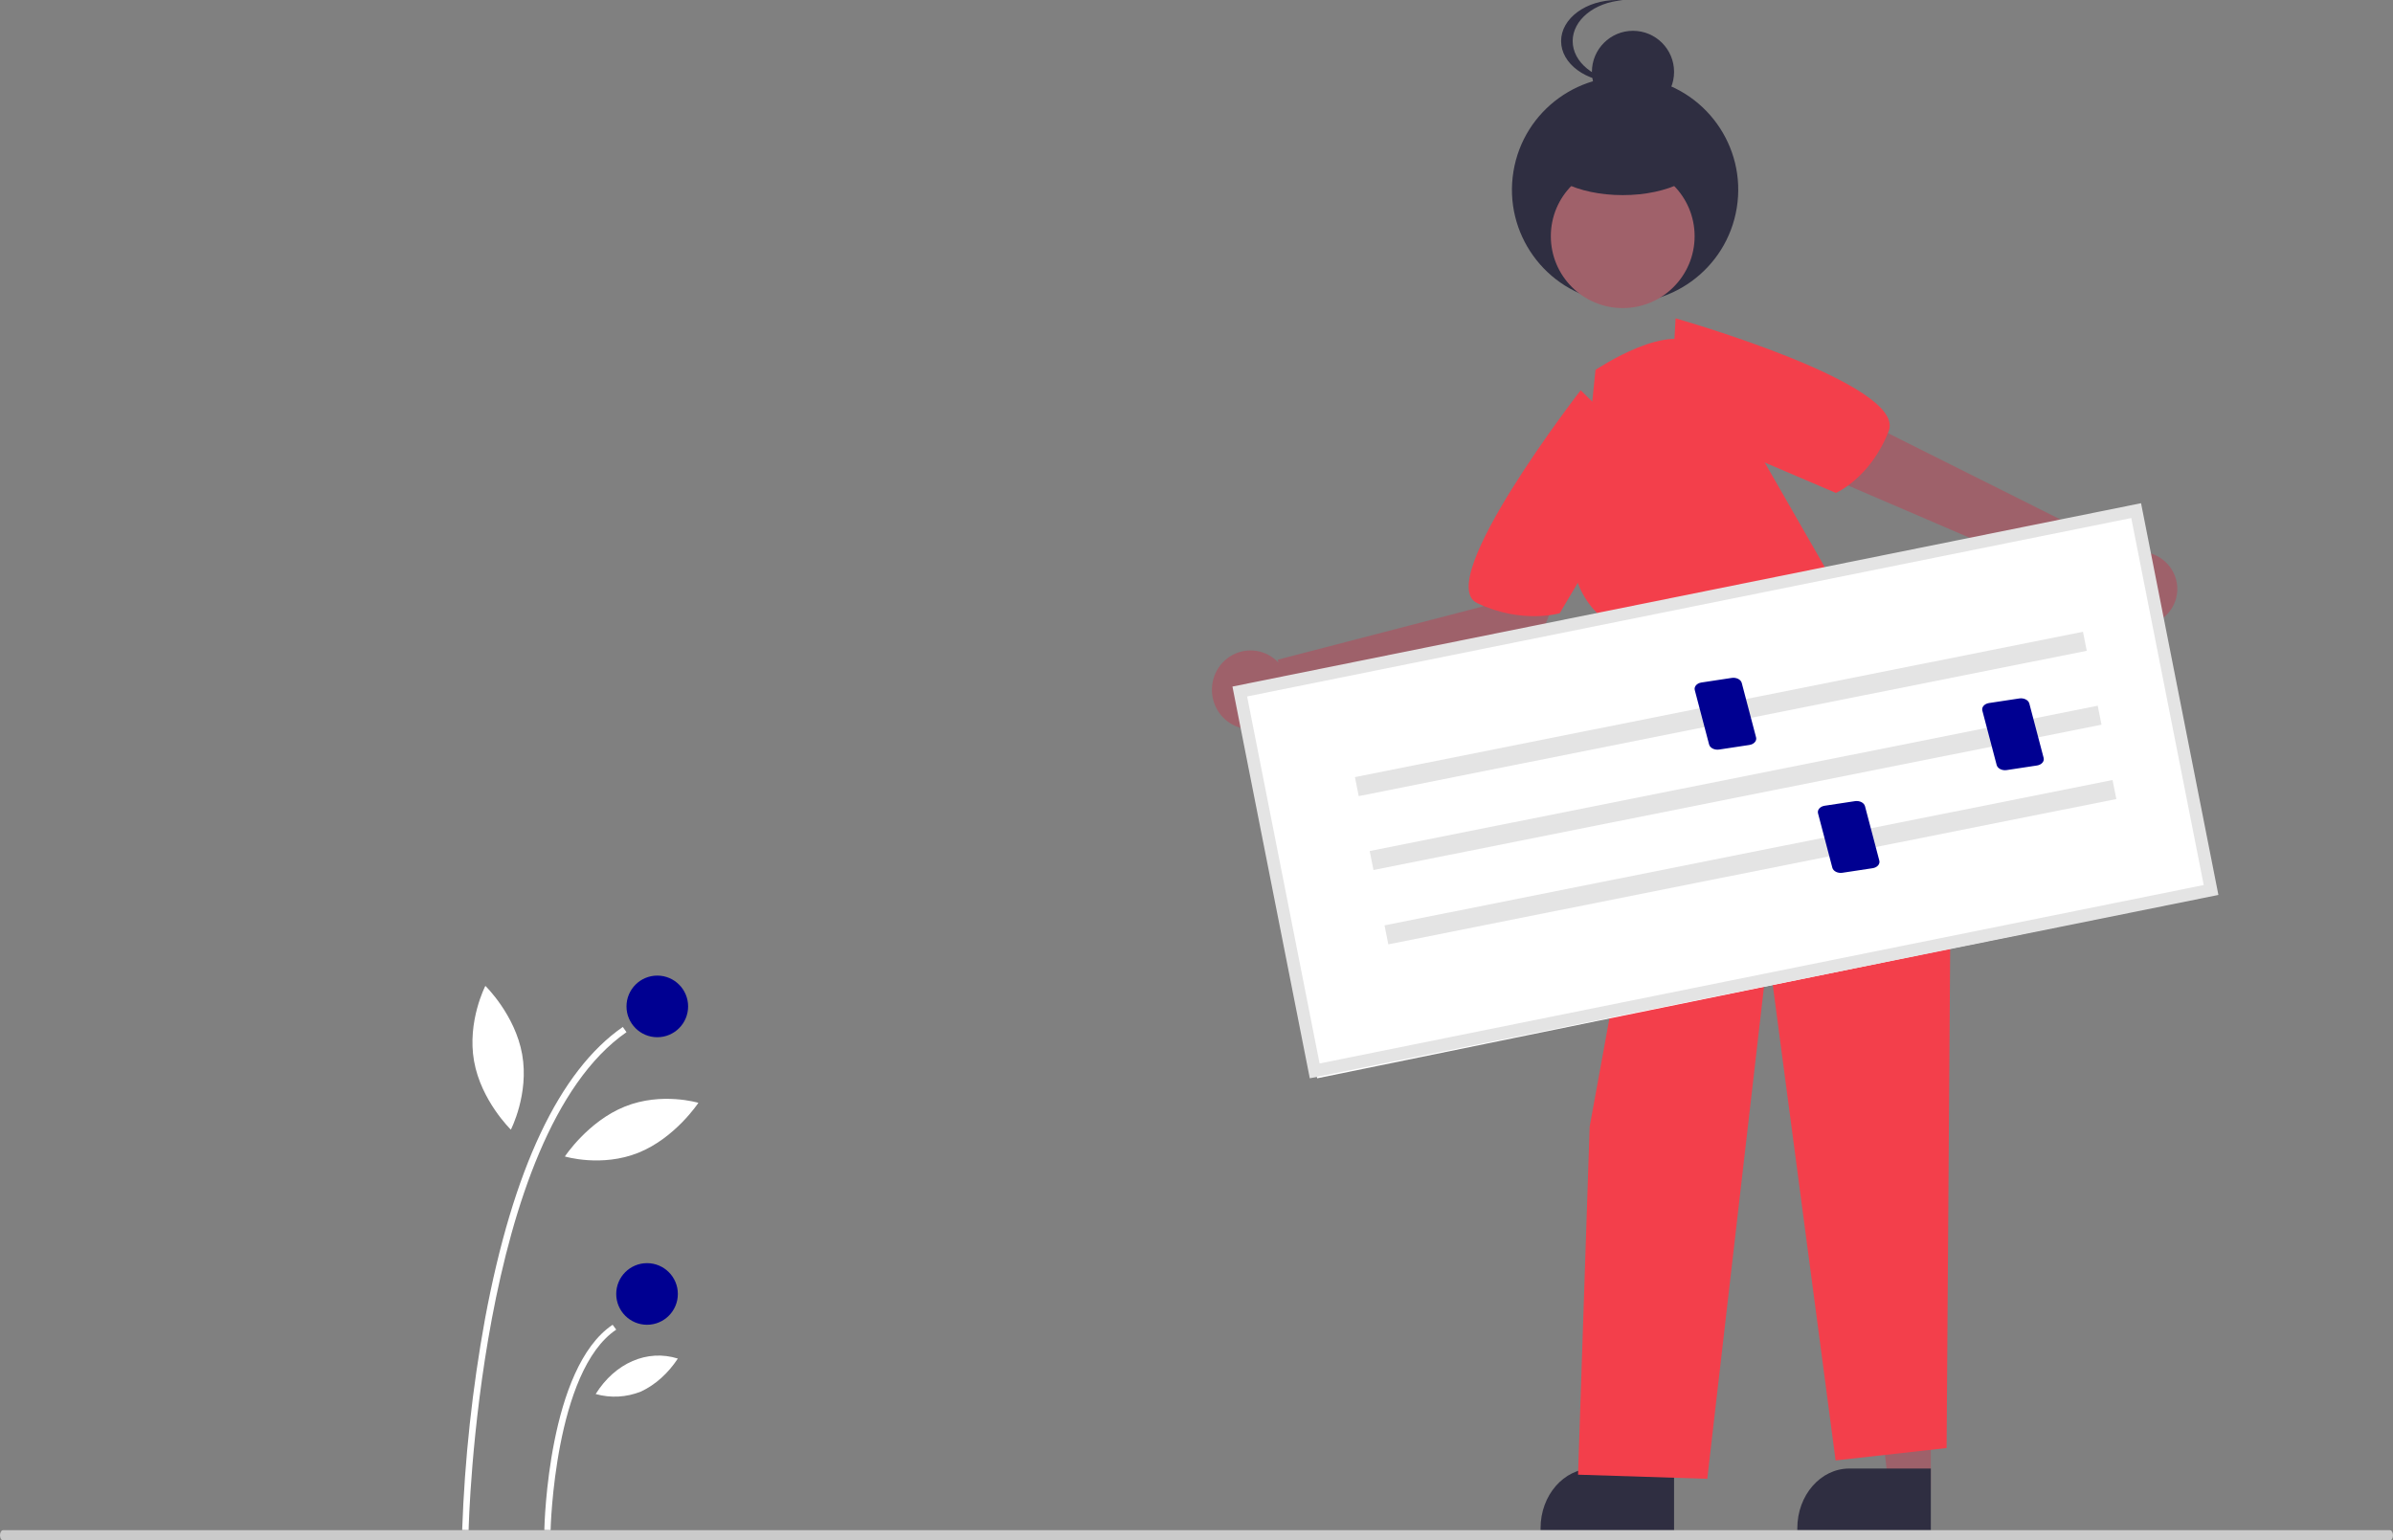 <?xml version="1.0" encoding="UTF-8"?>
<svg width="233px" height="150px" viewBox="0 0 233 150" version="1.1" xmlns="http://www.w3.org/2000/svg" xmlns:xlink="http://www.w3.org/1999/xlink">
    <rect x="0" y="0" width="233" height="150" fill="#808080" stroke="none"/>
    <title>Situation association</title>
    <g id="Situation-association" stroke="none" stroke-width="1" fill="none" fill-rule="evenodd">
        <path d="M45.628,149 L45,148.988 C45.243,142.084 45.987,135.207 47.228,128.409 C49.941,113.855 54.454,104.297 60.64,100 L61,100.508 C46.55,110.546 45.635,148.616 45.628,149 Z" id="Path" fill="#FFFFFF" fill-rule="nonzero"></path>
        <path d="M53.609,149 L53,148.989 C53.013,148.346 53.394,133.189 59.65,129 L60,129.475 C53.996,133.495 53.612,148.845 53.609,149 Z" id="Path" fill="#FFFFFF" fill-rule="nonzero"></path>
        <circle id="Oval" fill="#000091" fill-rule="nonzero" cx="64" cy="98" r="3"></circle>
        <circle id="Oval" fill="#000091" fill-rule="nonzero" cx="63" cy="126" r="3"></circle>
        <path d="M50.843,102.676 C51.529,106.542 49.742,110 49.742,110 C49.742,110 46.842,107.19 46.157,103.324 C45.471,99.458 47.258,96 47.258,96 C47.258,96 50.158,98.81 50.843,102.676 Z" id="Path" fill="#FFFFFF" fill-rule="nonzero"></path>
        <path d="M62.159,112.249 C58.569,113.692 55,112.612 55,112.612 C55,112.612 57.251,109.193 60.841,107.751 C64.431,106.308 68,107.388 68,107.388 C68,107.388 65.749,110.807 62.159,112.249 Z" id="Path" fill="#FFFFFF" fill-rule="nonzero"></path>
        <path d="M62.405,135.506 C60.979,136.07 59.46,136.153 58,135.746 C59.893,132.711 63.026,131.358 66,132.291 C65.046,133.74 63.807,134.849 62.405,135.506 Z" id="Path" fill="#FFFFFF" fill-rule="nonzero"></path>
        <polygon id="Path" fill="#9E616A" fill-rule="nonzero" points="187.999 145 183.934 145 182 129 188 129"></polygon>
        <path d="M188,149 L175,148.999 L175,148.811 C175,145.602 177.265,143 180.06,143 L180.06,143 L188,143 L188,149 Z" id="Path" fill="#2F2E41" fill-rule="nonzero"></path>
        <polygon id="Path" fill="#9E616A" fill-rule="nonzero" points="161.999 145 157.934 145 156 129 162 129"></polygon>
        <path d="M163,149 L150,148.999 L150,148.811 C150,145.602 152.265,143 155.06,143 L155.06,143 L163,143 L163,149 Z" id="Path" fill="#2F2E41" fill-rule="nonzero"></path>
        <path d="M152,56.905 L146.254,56 L144.397,59.046 L124.419,64.237 L124.473,64.518 C123.313,63.283 121.489,62.981 120.005,63.78 C118.521,64.578 117.735,66.282 118.081,67.957 C118.426,69.631 119.818,70.869 121.492,70.99 C123.166,71.112 124.716,70.087 125.29,68.48 L149.484,63.336 L152,56.905 Z" id="Path" fill="#9E616A" fill-rule="nonzero"></path>
        <path d="M208.229,53.696 C207.754,53.697 207.284,53.784 206.843,53.954 L206.958,53.76 L181.474,41 L178,46.441 L204.494,57.834 C204.763,59.77 206.557,61.159 208.566,60.985 C210.575,60.811 212.086,59.137 211.996,57.185 C211.906,55.233 210.246,53.696 208.229,53.696 L208.229,53.696 Z" id="Path" fill="#9E616A" fill-rule="nonzero"></path>
        <circle id="Oval" fill="#2F2E41" fill-rule="nonzero" transform="translate(158.231, 18.477) rotate(-80.783) translate(-158.231, -18.477) " cx="158.231" cy="18.477" r="11.016"></circle>
        <circle id="Oval" fill="#A0616A" fill-rule="nonzero" cx="158" cy="23" r="7"></circle>
        <ellipse id="Oval" fill="#2F2E41" fill-rule="nonzero" cx="158" cy="15" rx="8" ry="4"></ellipse>
        <circle id="Oval" fill="#2F2E41" fill-rule="nonzero" cx="159" cy="7" r="4"></circle>
        <path d="M153.127,4 C153.127,1.952 155.23,0.235 158,0.022 C157.812,0.007 157.623,0 157.433,0 C154.432,0.003 152,1.793 152,4 C152,6.207 154.432,7.997 157.433,8 C157.623,8 157.812,7.993 158,7.978 C155.23,7.765 153.127,6.048 153.127,4 L153.127,4 Z" id="Path" fill="#2F2E41" fill-rule="nonzero"></path>
        <path d="M154.792,41.466 L155.348,36.019 C155.348,36.019 162.897,30.952 165.462,33.947 L180.796,60.667 C180.796,60.667 190.328,64.119 189.991,77.298 L189.535,141.003 L178.727,142.21 L172.164,92.542 L166.233,144 L153.65,143.599 L154.782,109.699 L160.782,76.837 L160.725,65.933 L158.082,61.532 C158.082,61.532 153.241,59.551 153.106,53.954 L153,46.086 L154.792,41.466 Z" id="Path" fill="#F33F4B" fill-rule="nonzero"></path>
        <path d="M163,33.667 L163.147,31 C163.147,31 185.687,37.401 183.899,41.978 C182.111,46.555 178.758,48 178.758,48 L165.794,42.46 L163,33.667 Z" id="Path" fill="#F33F4B" fill-rule="nonzero"></path>
        <path d="M155.719,39.776 L153.907,38 C153.907,38 139.452,56.641 143.823,58.724 C148.195,60.807 151.865,59.713 151.865,59.713 L159,47.69 L155.719,39.776 Z" id="Path" fill="#F33F4B" fill-rule="nonzero"></path>
        <polygon id="Path" fill="#FFFFFF" fill-rule="nonzero" points="128.25 105 215 87.243 207.75 50 121 67.757"></polygon>
        <path d="M216,87.146 L127.532,105 L120,66.854 L208.468,49 L216,87.146 Z M128.485,103.556 L214.571,86.182 L207.515,50.444 L121.429,67.818 L128.485,103.556 Z" id="Shape" fill="#E4E4E4" fill-rule="nonzero"></path>
        <polygon id="Rectangle" fill="#E4E4E4" fill-rule="nonzero" transform="translate(167.554, 69.522) rotate(-11.289) translate(-167.554, -69.522) " points="131.412 68.579 203.697 68.579 203.697 70.464 131.412 70.464"></polygon>
        <polygon id="Rectangle" fill="#E4E4E4" fill-rule="nonzero" transform="translate(168.991, 76.718) rotate(-11.289) translate(-168.991, -76.718) " points="132.848 75.776 205.133 75.776 205.133 77.661 132.848 77.661"></polygon>
        <polygon id="Rectangle" fill="#E4E4E4" fill-rule="nonzero" transform="translate(170.436, 83.956) rotate(-11.289) translate(-170.436, -83.956) " points="134.293 83.014 206.578 83.014 206.578 84.899 134.293 84.899"></polygon>
        <path d="M170.334,72.541 L167.385,72.988 C166.936,73.055 166.5,72.835 166.41,72.495 L165.016,67.198 C164.927,66.857 165.218,66.527 165.666,66.459 L168.615,66.012 C169.064,65.945 169.5,66.165 169.59,66.505 L170.984,71.802 C171.073,72.143 170.782,72.473 170.334,72.541 Z" id="Path" fill="#000091" fill-rule="nonzero"></path>
        <path d="M198.334,74.541 L195.385,74.988 C194.936,75.055 194.5,74.835 194.41,74.495 L193.016,69.198 C192.927,68.857 193.218,68.527 193.666,68.459 L196.615,68.012 C197.064,67.945 197.5,68.165 197.59,68.505 L198.984,73.802 C199.073,74.143 198.782,74.473 198.334,74.541 L198.334,74.541 Z" id="Path" fill="#000091" fill-rule="nonzero"></path>
        <path d="M182.334,84.541 L179.385,84.988 C178.936,85.055 178.5,84.835 178.41,84.495 L177.016,79.198 C176.927,78.857 177.218,78.527 177.666,78.459 L180.615,78.012 C181.064,77.945 181.5,78.165 181.59,78.505 L182.984,83.802 C183.073,84.143 182.782,84.473 182.334,84.541 L182.334,84.541 Z" id="Path" fill="#000091" fill-rule="nonzero"></path>
        <path d="M232.691,150 L0.309,150 C0.139,150 0,149.776 0,149.5 C0,149.224 0.139,149 0.309,149 L232.691,149 C232.861,149 233,149.224 233,149.5 C233,149.776 232.861,150 232.691,150 Z" id="Path" fill="#CACACA" fill-rule="nonzero"></path>
    </g>
</svg>